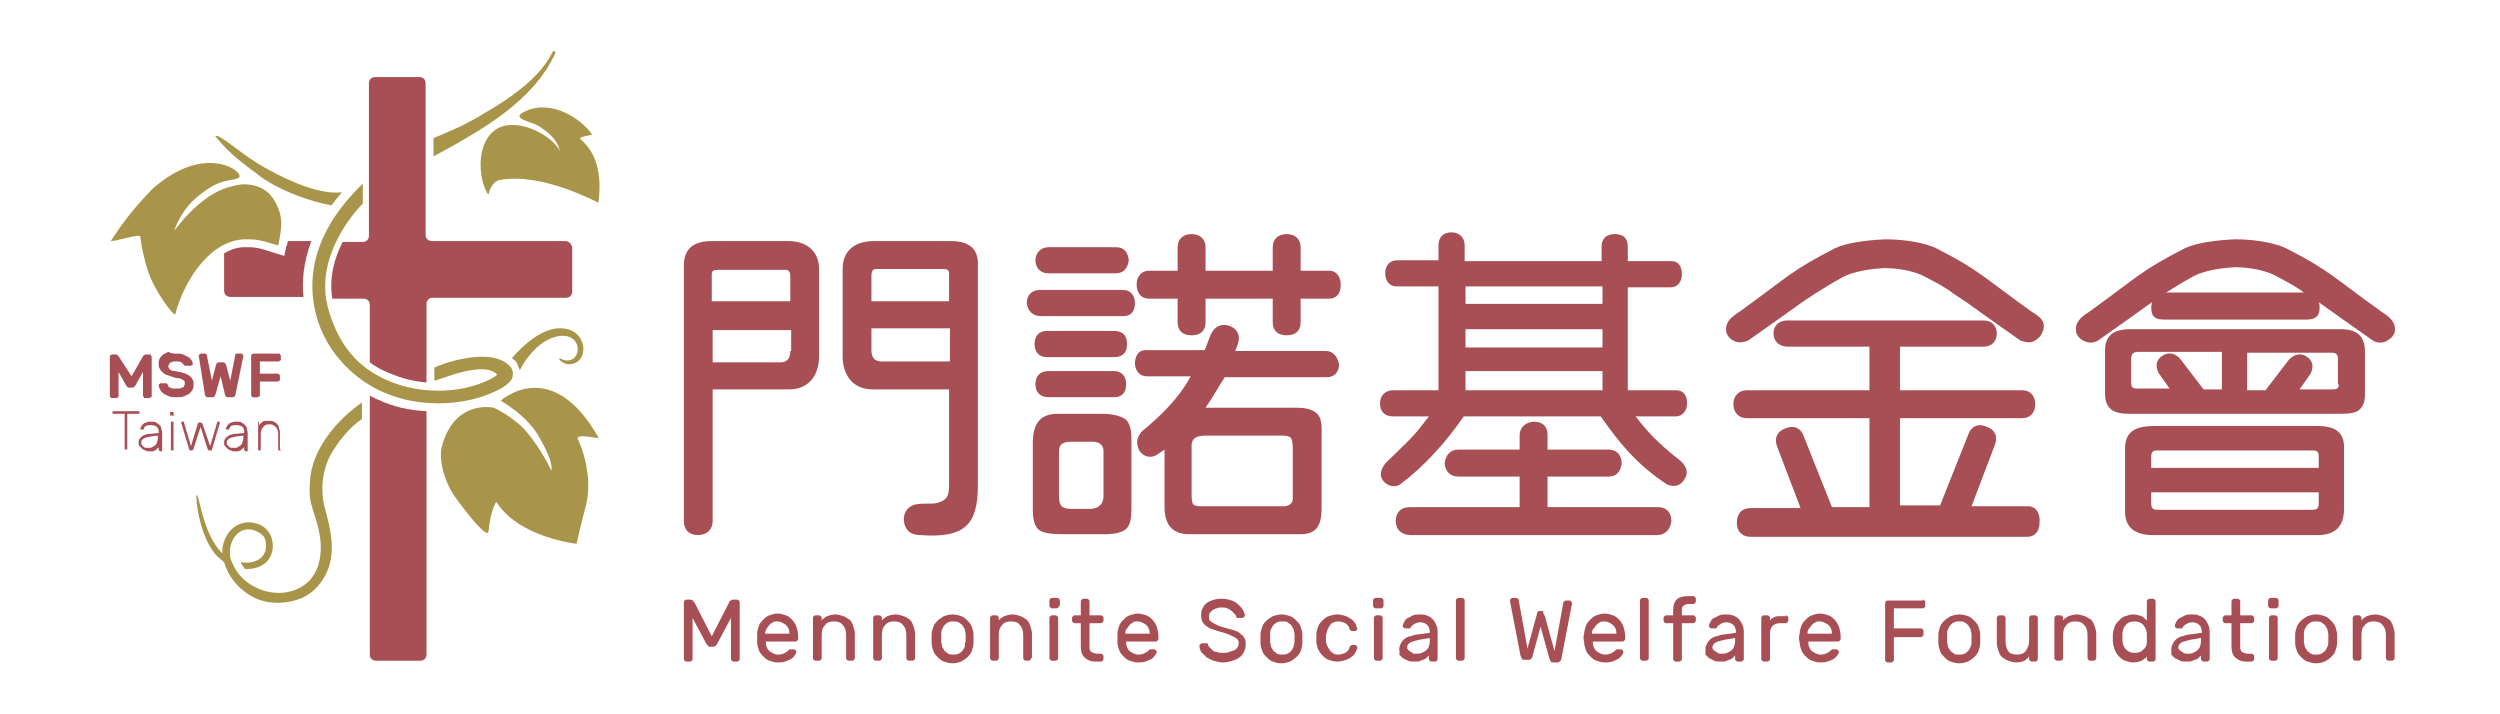 <svg width="238" height="68" viewBox="0 0 238 68" fill="none" xmlns="http://www.w3.org/2000/svg">
<path d="M47.58 17.135C51.65 16.388 56.882 19.295 56.965 19.295C57.629 14.395 55.055 13.315 55.221 13.149C55.387 12.983 56.134 12.9 56.383 12.817C55.221 11.156 52.48 9.578 50.238 10.491C48.244 11.322 50.57 11.488 51.4 12.069C52.812 12.983 53.144 13.73 53.31 14.395C52.563 12.817 48.909 10.906 46.999 12.484C45.255 13.896 45.587 17.302 46.5 18.547C46.5 18.464 46.749 17.302 47.58 17.135Z" fill="#A99549"/>
<path d="M10.539 22.949C11.12 22.949 12.615 22.45 13.113 22.45C13.279 22.45 13.362 22.45 13.362 22.533C13.445 23.447 13.778 24.859 14.027 25.606C14.608 27.599 16.518 30.091 16.684 29.925C17.349 27.267 19.674 22.949 23.246 22.782C24.408 22.782 24.574 22.782 26.485 23.364C26.9 21.454 26.817 20.789 26.568 20.042C26.235 19.128 25.654 17.965 24.076 17.633C23.246 17.467 22.747 17.55 21.834 17.799C19.01 18.547 16.768 21.786 16.602 21.952C16.851 21.038 17.681 19.793 18.262 19.211C21.003 16.637 22.166 17.384 22.747 16.886C23.329 16.387 19.508 13.481 14.442 18.049C12.449 20.125 11.535 21.454 10.539 22.949Z" fill="#A99549"/>
<path d="M47.663 38.148C47.663 38.148 52.48 33.746 56.965 41.636C57.131 41.885 55.138 41.221 54.971 41.719C54.971 41.719 56.549 44.792 55.802 48.031C55.054 50.938 54.888 51.769 54.888 51.769C54.888 51.769 49.407 51.187 47.248 47.782C47.248 47.782 46.749 48.364 46.5 50.606C46.417 51.27 44.756 49.277 43.427 47.45C42.347 46.038 41.683 43.712 42.098 42.384C43.344 37.982 46.998 38.812 46.998 38.812C46.998 38.812 48.992 39.726 50.154 41.138C51.566 42.799 52.48 44.792 52.48 44.792C52.48 44.792 52.812 44.211 51.4 41.719C50.237 39.56 47.663 38.148 47.663 38.148Z" fill="#A99549"/>
<path d="M52.895 5.011C50.736 9.745 45.67 12.486 41.268 14.894C41.268 14.313 41.268 13.15 41.268 13.15C41.268 13.15 43.427 12.236 43.926 11.987C44.673 11.572 45.421 11.24 46.168 10.741C53.144 6.755 52.314 4.18 52.895 5.011Z" fill="#A99549"/>
<path d="M53.144 31.256C51.483 31.339 49.739 32.917 48.742 34.08C48.908 34.246 49.074 34.329 49.24 34.578V34.661C49.324 34.828 49.407 35.077 49.49 35.243C49.905 34.329 51.234 32.502 52.812 32.087C55.22 31.422 55.469 33.831 54.39 34.246C53.974 34.412 53.476 34.246 53.476 34.163C53.393 34.163 53.227 34.08 53.227 34.163C53.227 34.246 53.559 34.578 53.974 34.661C56.217 34.911 56.134 31.09 53.144 31.256Z" fill="#A99549"/>
<path d="M48.659 34.993C46.832 32.751 41.6 34.827 41.351 34.993V36.239C41.766 36.239 46.002 34.246 47.331 35.658C47.248 35.741 47.164 35.824 47.164 35.824C44.424 37.485 40.188 37.651 36.949 36.239C34.873 35.325 32.547 33.748 31.302 29.595C29.641 24.113 34.541 19.379 34.541 19.379V17.469C33.71 18.383 28.395 23.034 30.056 29.844C31.052 33.831 34.125 36.322 36.451 37.319C38.112 38.066 39.939 38.398 41.766 38.398C43.925 38.398 46.085 37.9 47.829 36.904C47.829 36.904 48.41 36.571 48.742 36.073C48.825 35.824 48.908 35.409 48.659 34.993Z" fill="#A99549"/>
<path d="M20.505 12.984C20.754 12.569 23.08 14.811 25.239 15.974C27.897 17.469 30.637 18.548 32.548 18.299C32.133 18.797 31.966 19.047 31.551 19.545C29.558 19.213 26.651 18.133 24.907 16.887C23.163 15.558 22 14.811 20.505 12.984Z" fill="#A99549"/>
<path d="M29.558 45.29C29.475 46.203 29.392 47.117 29.641 48.031C29.89 48.944 30.222 49.775 30.388 50.688C30.72 52.266 30.554 54.176 29.392 55.339C27.481 57.166 24.326 56.585 22.747 54.675C22.249 54.01 22 53.346 21.917 53.097C21.917 53.097 21.917 53.097 21.917 53.014V52.931C21.668 51.519 22.831 49.775 24.492 50.605C25.156 50.938 25.322 51.27 25.322 52.017C25.322 52.682 24.907 53.263 24.242 53.429C23.827 53.595 23.329 53.595 22.914 53.512C22.997 53.761 23.163 53.927 23.329 54.176C23.993 54.176 24.575 54.093 25.156 53.678C26.485 52.682 26.153 50.356 24.492 49.858C22.665 49.276 21.336 50.688 21.169 52.266C21.169 52.432 21.169 52.516 21.169 52.682C20.837 52.349 20.588 52.017 20.339 51.602C19.093 49.526 18.927 46.702 18.678 47.2C18.761 48.861 19.259 51.02 20.256 52.432C20.505 52.848 20.92 53.18 21.336 53.512C21.668 54.758 22.581 55.921 23.661 56.585C24.99 57.499 26.817 57.582 28.312 57.083C29.724 56.668 30.803 55.422 31.302 54.01C31.883 52.183 31.468 50.356 30.97 48.529C30.471 46.868 30.637 44.875 31.468 43.297C32.132 42.134 33.295 40.639 34.458 39.892C34.458 39.393 34.458 38.812 34.458 38.313C32.298 39.808 29.973 42.383 29.558 45.29Z" fill="#A99549"/>
<path d="M12.532 35.823L13.612 33.913L13.695 33.83C13.695 33.83 13.778 33.747 13.861 33.747H14.276C14.359 33.747 14.359 33.747 14.359 33.83C14.359 33.913 14.442 33.913 14.442 33.913V37.733C14.442 37.816 14.442 37.816 14.359 37.816C14.276 37.816 14.276 37.899 14.276 37.899H13.778C13.695 37.899 13.695 37.899 13.695 37.816C13.695 37.733 13.612 37.733 13.612 37.733V35.408L12.864 36.736L12.781 36.819C12.781 36.819 12.698 36.903 12.615 36.903H12.283C12.2 36.903 12.2 36.903 12.117 36.819L12.034 36.736L11.286 35.408V37.733C11.286 37.816 11.286 37.816 11.203 37.816L11.12 37.899H10.622C10.539 37.899 10.539 37.899 10.539 37.816L10.456 37.733V33.913C10.456 33.83 10.456 33.83 10.539 33.83L10.622 33.747H11.037C11.12 33.747 11.203 33.747 11.203 33.83C11.203 33.913 11.286 33.913 11.286 33.913L12.532 35.823Z" fill="#A74F55"/>
<path d="M16.768 33.665C17.017 33.665 17.266 33.665 17.432 33.748C17.598 33.831 17.764 33.914 17.93 33.997C18.096 34.08 18.18 34.246 18.262 34.329C18.346 34.495 18.346 34.578 18.346 34.661C18.346 34.744 18.346 34.744 18.262 34.744L18.18 34.827H17.764C17.681 34.827 17.681 34.827 17.598 34.827L17.515 34.744C17.432 34.661 17.349 34.578 17.266 34.495C17.183 34.412 16.934 34.412 16.768 34.412C16.684 34.412 16.602 34.412 16.518 34.412C16.435 34.412 16.352 34.495 16.269 34.495C16.186 34.495 16.186 34.578 16.103 34.661C16.103 34.744 16.02 34.827 16.02 34.827C16.02 34.91 16.02 34.993 16.103 35.077C16.103 35.16 16.186 35.16 16.269 35.243C16.352 35.243 16.435 35.326 16.602 35.326C16.768 35.326 16.934 35.409 17.1 35.409C17.349 35.492 17.515 35.492 17.681 35.575C17.847 35.658 18.013 35.741 18.096 35.824C18.18 35.907 18.262 35.99 18.346 36.156C18.429 36.239 18.429 36.405 18.429 36.572C18.429 36.738 18.429 36.904 18.346 37.07C18.262 37.236 18.18 37.319 18.013 37.485C17.847 37.568 17.681 37.651 17.515 37.734C17.266 37.817 17.1 37.817 16.768 37.817C16.518 37.817 16.352 37.817 16.103 37.734C15.937 37.651 15.688 37.568 15.605 37.485C15.439 37.402 15.356 37.236 15.273 37.153C15.19 36.987 15.107 36.821 15.107 36.654C15.107 36.572 15.107 36.572 15.19 36.572L15.273 36.488H15.688C15.771 36.488 15.771 36.488 15.854 36.488L15.937 36.572C15.937 36.654 16.02 36.654 16.02 36.738C16.02 36.821 16.103 36.821 16.186 36.904C16.269 36.904 16.352 36.987 16.435 36.987C16.518 36.987 16.684 36.987 16.768 36.987C16.851 36.987 17.017 36.987 17.1 36.987C17.183 36.987 17.266 36.904 17.349 36.904C17.432 36.904 17.515 36.821 17.515 36.738C17.598 36.654 17.598 36.572 17.598 36.488C17.598 36.405 17.598 36.322 17.515 36.239C17.432 36.156 17.349 36.156 17.266 36.073C17.183 36.073 17.017 35.99 16.851 35.99C16.684 35.99 16.518 35.907 16.269 35.824C16.103 35.741 15.937 35.741 15.771 35.658C15.605 35.575 15.522 35.492 15.439 35.409C15.356 35.326 15.273 35.243 15.19 35.077C15.107 34.91 15.107 34.827 15.107 34.661C15.107 34.495 15.107 34.329 15.19 34.163C15.273 33.997 15.356 33.914 15.522 33.748C15.688 33.665 15.854 33.582 16.02 33.498C16.352 33.665 16.518 33.665 16.768 33.665Z" fill="#A74F55"/>
<path d="M21.003 35.823L20.505 37.568C20.505 37.651 20.422 37.651 20.422 37.734C20.422 37.817 20.339 37.817 20.256 37.817H19.758C19.675 37.817 19.675 37.817 19.591 37.734C19.591 37.734 19.509 37.651 19.509 37.568L18.927 33.913C18.927 33.913 18.927 33.913 18.927 33.83C18.927 33.747 18.927 33.747 19.01 33.747L19.093 33.664H19.509H19.591L19.675 33.747L20.173 36.239L20.588 34.661C20.588 34.661 20.588 34.578 20.671 34.578C20.671 34.495 20.754 34.495 20.837 34.495H21.253C21.336 34.495 21.336 34.495 21.419 34.578C21.419 34.661 21.502 34.661 21.502 34.661L21.917 36.239L22.415 33.747C22.415 33.664 22.415 33.664 22.498 33.664H22.581H22.997C23.08 33.664 23.08 33.664 23.08 33.747L23.163 33.83C23.163 33.83 23.163 33.83 23.163 33.913L22.415 37.568C22.415 37.651 22.415 37.651 22.332 37.734C22.332 37.734 22.249 37.817 22.166 37.817H21.668C21.585 37.817 21.585 37.817 21.502 37.734C21.502 37.734 21.419 37.651 21.419 37.568L21.003 35.823Z" fill="#A74F55"/>
<path d="M26.568 33.664C26.651 33.664 26.651 33.664 26.651 33.747L26.734 33.83V34.245C26.734 34.328 26.734 34.328 26.651 34.328L26.568 34.411H24.741V35.574H26.485C26.568 35.574 26.568 35.574 26.568 35.657L26.651 35.74V36.156C26.651 36.239 26.651 36.239 26.568 36.239L26.485 36.322H24.741V37.651C24.741 37.734 24.741 37.734 24.657 37.734L24.574 37.817H24.076C23.993 37.817 23.993 37.817 23.993 37.734L23.91 37.651V33.83C23.91 33.747 23.91 33.747 23.993 33.747L24.076 33.664H26.568Z" fill="#A74F55"/>
<path d="M13.197 39.144C13.28 39.144 13.28 39.144 13.28 39.227V39.31C13.28 39.393 13.28 39.393 13.197 39.393H12.117V42.715C12.117 42.798 12.117 42.798 12.034 42.798H11.951C11.868 42.798 11.868 42.798 11.868 42.715V39.393H10.788C10.705 39.393 10.705 39.393 10.705 39.31V39.227C10.705 39.144 10.705 39.144 10.788 39.144H13.197Z" fill="#A74F55"/>
<path d="M15.19 42.882C15.107 42.882 15.107 42.882 15.107 42.799V42.55C15.107 42.633 15.024 42.633 14.941 42.716C14.858 42.799 14.858 42.799 14.775 42.882C14.692 42.882 14.609 42.965 14.526 42.965C14.443 42.965 14.276 42.965 14.193 42.965C14.027 42.965 13.944 42.965 13.861 42.882C13.778 42.882 13.612 42.799 13.529 42.716C13.446 42.633 13.363 42.55 13.28 42.467C13.197 42.383 13.197 42.3 13.197 42.134C13.197 42.051 13.197 41.885 13.28 41.802C13.363 41.719 13.363 41.636 13.529 41.553C13.612 41.47 13.695 41.387 13.861 41.387C14.027 41.304 14.11 41.304 14.276 41.304L15.107 41.221V41.055C15.107 40.889 15.024 40.722 14.941 40.639C14.858 40.556 14.609 40.473 14.36 40.473C14.193 40.473 14.027 40.473 13.861 40.556C13.778 40.639 13.695 40.722 13.695 40.806C13.695 40.889 13.695 40.889 13.612 40.889H13.529H13.446H13.363V40.806C13.363 40.722 13.363 40.722 13.446 40.639C13.446 40.556 13.529 40.473 13.612 40.39C13.695 40.307 13.778 40.224 13.944 40.224C14.027 40.141 14.193 40.141 14.36 40.141C14.609 40.141 14.775 40.141 14.858 40.224C15.024 40.307 15.107 40.39 15.19 40.473C15.273 40.556 15.356 40.639 15.356 40.806C15.356 40.889 15.439 41.055 15.439 41.138V42.882C15.439 42.965 15.439 42.965 15.356 42.965H15.19V42.882ZM14.193 42.633C14.276 42.633 14.443 42.633 14.526 42.55C14.609 42.467 14.692 42.467 14.775 42.383C14.858 42.3 14.941 42.217 14.941 42.051C15.024 41.968 15.024 41.802 15.024 41.636V41.47L14.36 41.553C13.778 41.636 13.446 41.802 13.446 42.134C13.446 42.217 13.446 42.3 13.529 42.383C13.612 42.467 13.612 42.467 13.695 42.55C13.778 42.633 13.861 42.633 13.944 42.633C14.027 42.633 14.11 42.633 14.193 42.633Z" fill="#A74F55"/>
<path d="M16.602 39.476V39.559H16.519H16.27C16.186 39.559 16.186 39.559 16.186 39.476V39.31V39.227H16.27H16.436H16.519V39.31V39.476H16.602ZM16.519 42.798C16.519 42.881 16.519 42.881 16.436 42.881H16.352C16.27 42.881 16.27 42.881 16.27 42.798V40.224C16.27 40.141 16.27 40.141 16.352 40.141H16.436C16.519 40.141 16.519 40.141 16.519 40.224V42.798Z" fill="#A74F55"/>
<path d="M20.007 42.467L20.671 40.224C20.671 40.224 20.671 40.224 20.671 40.141H20.754H20.837H20.92V40.224C20.92 40.224 20.92 40.224 20.92 40.307L20.173 42.799C20.173 42.882 20.173 42.882 20.09 42.882H20.007H19.924C19.841 42.882 19.758 42.799 19.758 42.716L19.093 40.639L18.429 42.716C18.429 42.799 18.346 42.882 18.263 42.882H18.18C18.097 42.882 18.097 42.882 18.097 42.882L18.014 42.799L17.266 40.307V40.224V40.141H17.349H17.432H17.515C17.515 40.141 17.515 40.141 17.515 40.224L18.18 42.467L18.844 40.307C18.844 40.307 18.844 40.224 18.927 40.224H19.01H19.093C19.176 40.224 19.176 40.224 19.176 40.224C19.176 40.224 19.176 40.307 19.259 40.307L20.007 42.467Z" fill="#A74F55"/>
<path d="M23.329 42.882C23.246 42.882 23.246 42.882 23.246 42.799V42.55C23.246 42.633 23.163 42.633 23.079 42.716C22.997 42.799 22.997 42.799 22.913 42.882C22.83 42.882 22.747 42.965 22.664 42.965C22.581 42.965 22.415 42.965 22.332 42.965C22.166 42.965 22.083 42.965 22 42.882C21.917 42.882 21.751 42.799 21.668 42.716C21.585 42.633 21.502 42.55 21.419 42.467C21.335 42.383 21.335 42.3 21.335 42.134C21.335 42.051 21.335 41.885 21.419 41.802C21.502 41.719 21.502 41.636 21.668 41.553C21.751 41.47 21.834 41.387 22 41.387C22.166 41.304 22.249 41.304 22.415 41.304L23.246 41.221V41.055C23.246 40.889 23.163 40.722 23.079 40.639C22.997 40.556 22.747 40.473 22.498 40.473C22.332 40.473 22.166 40.473 22 40.556C21.917 40.639 21.834 40.722 21.834 40.806C21.834 40.889 21.834 40.889 21.751 40.889H21.668H21.585H21.502V40.806C21.502 40.722 21.502 40.722 21.585 40.639C21.585 40.556 21.668 40.473 21.751 40.39C21.834 40.307 21.917 40.224 22.083 40.224C22.166 40.141 22.332 40.141 22.498 40.141C22.747 40.141 22.913 40.141 22.997 40.224C23.163 40.307 23.246 40.39 23.329 40.473C23.412 40.556 23.495 40.639 23.495 40.806C23.495 40.889 23.578 41.055 23.578 41.138V42.882C23.578 42.965 23.578 42.965 23.495 42.965H23.329V42.882ZM22.332 42.633C22.415 42.633 22.581 42.633 22.664 42.55C22.747 42.467 22.83 42.467 22.913 42.383C22.997 42.3 23.079 42.217 23.079 42.051C23.163 41.968 23.163 41.802 23.163 41.636V41.47L22.498 41.553C21.917 41.636 21.585 41.802 21.585 42.134C21.585 42.217 21.585 42.3 21.668 42.383C21.751 42.467 21.751 42.467 21.834 42.55C21.917 42.633 22 42.633 22.083 42.633C22.166 42.633 22.249 42.633 22.332 42.633Z" fill="#A74F55"/>
<path d="M26.734 42.799C26.734 42.882 26.734 42.882 26.651 42.882H26.568C26.485 42.882 26.485 42.882 26.485 42.799V41.304C26.485 41.055 26.402 40.806 26.235 40.639C26.069 40.473 25.903 40.39 25.654 40.39C25.405 40.39 25.156 40.473 25.073 40.639C24.907 40.806 24.824 41.055 24.824 41.304V42.799C24.824 42.882 24.824 42.882 24.741 42.882H24.657C24.575 42.882 24.575 42.882 24.575 42.799V40.224C24.575 40.141 24.575 40.141 24.657 40.141H24.575C24.657 40.141 24.657 40.141 24.657 40.224V40.473C24.741 40.39 24.907 40.224 24.99 40.141C25.156 40.058 25.322 40.058 25.571 40.058C25.737 40.058 25.903 40.058 26.069 40.141C26.235 40.224 26.319 40.307 26.402 40.39C26.485 40.473 26.568 40.639 26.568 40.806C26.651 40.972 26.651 41.138 26.651 41.304V42.799H26.734Z" fill="#A74F55"/>
<path d="M53.809 22.95H41.102C40.769 22.95 40.52 22.701 40.52 22.369V7.918C40.52 7.586 40.271 7.336 39.939 7.336H35.703C35.371 7.336 35.122 7.586 35.122 7.918V22.452C35.122 22.784 34.873 23.033 34.541 23.033H32.63C31.883 24.445 31.302 26.355 31.634 28.432H34.624C34.956 28.432 35.205 28.681 35.205 29.013V34.495C35.869 34.993 36.534 35.325 37.198 35.574C38.195 35.989 39.358 36.322 40.603 36.405V28.93C40.603 28.598 40.852 28.349 41.185 28.349H53.892C54.224 28.349 54.473 28.1 54.473 27.767V23.532C54.39 23.2 54.141 22.95 53.809 22.95Z" fill="#A74F55"/>
<path d="M36.036 38.066C35.786 37.983 35.454 37.817 35.205 37.651V62.318C35.205 62.65 35.454 62.899 35.786 62.899H40.022C40.354 62.899 40.603 62.65 40.603 62.318V39.146C38.942 39.063 37.447 38.731 36.036 38.066Z" fill="#A74F55"/>
<path d="M29.641 22.949H27.398C27.398 23.115 27.315 23.364 27.232 23.531L27.066 24.361L26.235 24.112C24.491 23.531 24.242 23.531 23.412 23.531H23.246C22.581 23.531 21.917 23.78 21.335 24.112V27.683C21.335 28.015 21.585 28.265 21.917 28.265H28.893C28.727 26.77 28.893 24.942 29.641 22.949Z" fill="#A74F55"/>
<path d="M67.761 60.573L69.422 57.334C69.422 57.251 69.505 57.168 69.588 57.168C69.671 57.085 69.754 57.085 69.838 57.085H70.17C70.253 57.085 70.253 57.085 70.336 57.168C70.419 57.251 70.419 57.251 70.419 57.334V62.733C70.419 62.816 70.419 62.816 70.336 62.899C70.253 62.982 70.253 62.982 70.17 62.982H69.838C69.754 62.982 69.754 62.982 69.671 62.899C69.588 62.816 69.588 62.816 69.588 62.733V58.829L68.26 61.321C68.177 61.404 68.177 61.487 68.094 61.487C68.01 61.57 68.01 61.57 67.927 61.57H67.595C67.512 61.57 67.429 61.57 67.429 61.487C67.346 61.404 67.346 61.404 67.263 61.321L65.934 58.829V62.733C65.934 62.816 65.934 62.816 65.851 62.899C65.768 62.982 65.768 62.982 65.685 62.982H65.353C65.27 62.982 65.27 62.982 65.187 62.899C65.104 62.816 65.104 62.816 65.104 62.733V57.334C65.104 57.251 65.104 57.251 65.187 57.168C65.27 57.085 65.27 57.085 65.353 57.085H65.685C65.768 57.085 65.851 57.085 65.934 57.168C66.017 57.251 66.017 57.251 66.1 57.334L67.761 60.573Z" fill="#A74F55"/>
<path d="M72.08 60.323C72.08 60.074 72.163 59.825 72.246 59.576C72.329 59.327 72.495 59.161 72.661 58.995C72.828 58.828 72.994 58.662 73.243 58.579C73.492 58.496 73.741 58.413 73.99 58.413C74.323 58.413 74.572 58.496 74.821 58.579C75.07 58.662 75.236 58.828 75.402 58.995C75.568 59.161 75.734 59.41 75.817 59.659C75.9 59.908 75.984 60.24 75.984 60.572V60.822C75.984 60.905 75.984 60.905 75.9 60.988C75.817 61.071 75.817 61.071 75.734 61.071H72.911V61.154C72.911 61.569 73.077 61.818 73.243 61.984C73.492 62.151 73.741 62.317 74.073 62.317C74.406 62.317 74.572 62.233 74.738 62.15C74.904 62.067 74.987 61.984 75.07 61.901C75.153 61.818 75.153 61.818 75.153 61.818C75.153 61.818 75.236 61.818 75.319 61.818H75.568C75.651 61.818 75.651 61.818 75.734 61.901C75.817 61.984 75.817 61.984 75.817 62.067C75.817 62.15 75.734 62.317 75.651 62.4C75.568 62.483 75.485 62.649 75.319 62.732C75.153 62.815 74.987 62.898 74.738 62.981C74.489 63.064 74.239 63.064 73.99 63.064C73.741 63.064 73.492 62.981 73.243 62.898C72.994 62.815 72.828 62.649 72.661 62.483C72.495 62.317 72.329 62.15 72.246 61.901C72.163 61.652 72.08 61.403 72.08 61.154C72.08 60.822 72.08 60.572 72.08 60.323ZM72.828 60.323H75.153C75.153 59.991 75.07 59.742 74.821 59.493C74.572 59.327 74.323 59.161 73.99 59.161C73.824 59.161 73.658 59.161 73.575 59.244C73.409 59.327 73.326 59.41 73.243 59.493C73.16 59.576 73.077 59.742 72.994 59.825C72.911 59.991 72.828 60.157 72.828 60.323Z" fill="#A74F55"/>
<path d="M81.382 62.648C81.382 62.731 81.382 62.731 81.299 62.814C81.216 62.897 81.216 62.897 81.133 62.897H80.801C80.718 62.897 80.718 62.897 80.635 62.814C80.552 62.731 80.552 62.731 80.552 62.648V60.489C80.552 60.074 80.468 59.741 80.219 59.492C80.053 59.243 79.721 59.16 79.389 59.16C79.056 59.16 78.724 59.243 78.558 59.492C78.309 59.741 78.226 59.991 78.226 60.489V62.648C78.226 62.731 78.226 62.731 78.143 62.814C78.06 62.897 78.06 62.897 77.977 62.897H77.645C77.562 62.897 77.562 62.897 77.479 62.814C77.395 62.731 77.395 62.731 77.395 62.648V58.828C77.395 58.745 77.395 58.745 77.479 58.662C77.562 58.579 77.562 58.579 77.645 58.579H77.977C78.06 58.579 78.06 58.579 78.143 58.662C78.226 58.745 78.226 58.745 78.226 58.828V59.077C78.309 58.911 78.475 58.828 78.724 58.662C78.974 58.579 79.223 58.496 79.555 58.496C79.804 58.496 80.053 58.579 80.302 58.662C80.552 58.745 80.718 58.911 80.884 58.994C81.05 59.16 81.133 59.326 81.216 59.575C81.299 59.824 81.382 60.074 81.382 60.323V62.648Z" fill="#A74F55"/>
<path d="M87.112 62.648C87.112 62.731 87.112 62.731 87.029 62.814C86.946 62.897 86.946 62.897 86.863 62.897H86.531C86.448 62.897 86.448 62.897 86.365 62.814C86.282 62.731 86.282 62.731 86.282 62.648V60.489C86.282 60.074 86.199 59.741 85.95 59.492C85.784 59.243 85.451 59.16 85.119 59.16C84.787 59.16 84.455 59.243 84.289 59.492C84.039 59.741 83.956 59.991 83.956 60.489V62.648C83.956 62.731 83.956 62.731 83.873 62.814C83.79 62.897 83.79 62.897 83.707 62.897H83.375C83.292 62.897 83.292 62.897 83.209 62.814C83.126 62.731 83.126 62.731 83.126 62.648V58.828C83.126 58.745 83.126 58.745 83.209 58.662C83.292 58.579 83.292 58.579 83.375 58.579H83.707C83.79 58.579 83.79 58.579 83.873 58.662C83.956 58.745 83.956 58.745 83.956 58.828V59.077C84.039 58.911 84.206 58.828 84.455 58.662C84.704 58.579 84.953 58.496 85.285 58.496C85.534 58.496 85.784 58.579 86.033 58.662C86.282 58.745 86.448 58.911 86.614 58.994C86.78 59.16 86.863 59.326 86.946 59.575C87.029 59.824 87.112 60.074 87.112 60.323V62.648Z" fill="#A74F55"/>
<path d="M90.684 58.496C91.016 58.496 91.265 58.579 91.514 58.662C91.763 58.745 91.93 58.911 92.096 59.077C92.262 59.243 92.428 59.409 92.511 59.658C92.594 59.907 92.677 60.157 92.677 60.406C92.677 60.489 92.677 60.489 92.677 60.572C92.677 60.655 92.677 60.738 92.677 60.821C92.677 60.904 92.677 60.987 92.677 61.07C92.677 61.153 92.677 61.236 92.677 61.236C92.677 61.486 92.594 61.735 92.511 61.984C92.428 62.233 92.262 62.399 92.096 62.565C91.93 62.731 91.763 62.814 91.514 62.98C91.265 63.063 91.016 63.147 90.684 63.147C90.352 63.147 90.102 63.063 89.853 62.98C89.604 62.897 89.438 62.731 89.272 62.565C89.106 62.399 88.94 62.233 88.857 61.984C88.774 61.735 88.691 61.486 88.691 61.236C88.691 61.153 88.691 61.153 88.691 61.07C88.691 60.987 88.691 60.904 88.691 60.821C88.691 60.738 88.691 60.655 88.691 60.572C88.691 60.489 88.691 60.406 88.691 60.406C88.691 60.157 88.774 59.907 88.857 59.658C88.94 59.409 89.106 59.243 89.272 59.077C89.438 58.911 89.604 58.828 89.853 58.662C90.102 58.579 90.352 58.496 90.684 58.496ZM91.93 61.07C91.93 60.987 91.93 60.821 91.93 60.738C91.93 60.572 91.93 60.489 91.93 60.406C91.93 60.24 91.847 60.074 91.847 59.907C91.763 59.741 91.68 59.658 91.597 59.492C91.514 59.409 91.348 59.326 91.265 59.243C91.099 59.16 90.933 59.16 90.767 59.16C90.601 59.16 90.435 59.16 90.269 59.243C90.102 59.326 90.019 59.409 89.936 59.492C89.853 59.575 89.77 59.741 89.687 59.907C89.604 60.074 89.604 60.24 89.604 60.406C89.604 60.489 89.604 60.655 89.604 60.738C89.604 60.904 89.604 60.987 89.604 61.07C89.604 61.236 89.687 61.402 89.687 61.569C89.77 61.735 89.853 61.818 89.936 61.984C90.019 62.067 90.186 62.15 90.269 62.233C90.435 62.316 90.601 62.316 90.767 62.316C90.933 62.316 91.099 62.316 91.265 62.233C91.431 62.15 91.514 62.067 91.597 61.984C91.68 61.901 91.763 61.735 91.847 61.569C91.847 61.402 91.847 61.236 91.93 61.07Z" fill="#A74F55"/>
<path d="M98.159 62.648C98.159 62.731 98.159 62.731 98.076 62.814C97.993 62.897 97.993 62.897 97.909 62.897H97.66C97.577 62.897 97.577 62.897 97.494 62.814C97.411 62.731 97.411 62.731 97.411 62.648V60.489C97.411 60.074 97.328 59.741 97.079 59.492C96.913 59.243 96.581 59.16 96.248 59.16C95.916 59.16 95.584 59.243 95.418 59.492C95.169 59.741 95.086 59.991 95.086 60.489V62.648C95.086 62.731 95.086 62.731 95.003 62.814C94.919 62.897 94.919 62.897 94.837 62.897H94.504C94.421 62.897 94.421 62.897 94.338 62.814C94.255 62.731 94.255 62.731 94.255 62.648V58.828C94.255 58.745 94.255 58.745 94.338 58.662C94.421 58.579 94.421 58.579 94.504 58.579H94.837C94.919 58.579 94.919 58.579 95.003 58.662C95.086 58.745 95.086 58.745 95.086 58.828V59.077C95.169 58.911 95.335 58.828 95.584 58.662C95.833 58.579 96.082 58.496 96.415 58.496C96.664 58.496 96.913 58.579 97.162 58.662C97.411 58.745 97.577 58.911 97.743 58.994C97.909 59.16 97.993 59.326 98.076 59.575C98.159 59.824 98.242 60.074 98.242 60.323V62.648H98.159Z" fill="#A74F55"/>
<path d="M100.816 57.667C100.816 57.75 100.816 57.75 100.733 57.833C100.65 57.916 100.65 57.916 100.567 57.916H100.152C100.069 57.916 100.069 57.916 99.986 57.833C99.903 57.75 99.903 57.75 99.903 57.667V57.169C99.903 57.086 99.903 57.086 99.986 57.002C100.069 56.919 100.069 56.919 100.152 56.919H100.65C100.733 56.919 100.733 56.919 100.816 57.002C100.899 57.086 100.899 57.086 100.899 57.169V57.667H100.816ZM100.733 62.65C100.733 62.733 100.733 62.733 100.65 62.816C100.567 62.899 100.567 62.899 100.484 62.899H100.152C100.069 62.899 100.069 62.899 99.986 62.816C99.903 62.733 99.903 62.733 99.903 62.65V58.83C99.903 58.747 99.903 58.747 99.986 58.663C100.069 58.581 100.069 58.581 100.152 58.581H100.484C100.567 58.581 100.567 58.581 100.65 58.663C100.733 58.747 100.733 58.747 100.733 58.83V62.65Z" fill="#A74F55"/>
<path d="M103.722 61.404C103.722 61.487 103.722 61.57 103.722 61.736C103.722 61.819 103.805 61.902 103.805 61.985C103.889 62.068 103.889 62.068 104.055 62.151C104.138 62.151 104.304 62.234 104.387 62.234H104.802C104.885 62.234 104.885 62.234 104.968 62.317C105.051 62.4 105.051 62.4 105.051 62.483V62.733C105.051 62.816 105.051 62.816 104.968 62.899C104.885 62.982 104.885 62.982 104.802 62.982H104.304C103.805 62.982 103.473 62.816 103.224 62.566C102.975 62.317 102.892 61.985 102.892 61.487V59.327H102.311C102.228 59.327 102.227 59.327 102.144 59.244C102.061 59.161 102.061 59.161 102.061 59.078V58.829C102.061 58.746 102.061 58.746 102.144 58.663C102.227 58.58 102.228 58.58 102.311 58.58H102.892V57.251C102.892 57.168 102.892 57.168 102.975 57.085C103.058 57.002 103.058 57.002 103.141 57.002H103.473C103.556 57.002 103.556 57.002 103.639 57.085C103.722 57.168 103.722 57.168 103.722 57.251V58.58H104.802C104.885 58.58 104.885 58.58 104.968 58.663C105.051 58.746 105.051 58.746 105.051 58.829V59.078C105.051 59.161 105.051 59.161 104.968 59.244C104.885 59.327 104.885 59.327 104.802 59.327H103.722V61.404Z" fill="#A74F55"/>
<path d="M106.381 60.323C106.381 60.074 106.464 59.825 106.547 59.576C106.63 59.327 106.796 59.161 106.962 58.995C107.128 58.828 107.294 58.662 107.543 58.579C107.793 58.496 108.042 58.413 108.291 58.413C108.623 58.413 108.872 58.496 109.121 58.579C109.371 58.662 109.537 58.828 109.703 58.995C109.869 59.161 110.035 59.41 110.118 59.659C110.201 59.908 110.284 60.24 110.284 60.572V60.822C110.284 60.905 110.284 60.905 110.201 60.988C110.118 61.071 110.118 61.071 110.035 61.071H107.211V61.154C107.211 61.569 107.377 61.818 107.543 61.984C107.793 62.151 108.042 62.317 108.374 62.317C108.706 62.317 108.872 62.233 109.038 62.15C109.204 62.067 109.288 61.984 109.371 61.901C109.454 61.818 109.454 61.818 109.454 61.818C109.454 61.818 109.537 61.818 109.62 61.818H109.869C109.952 61.818 109.952 61.818 110.035 61.901C110.118 61.984 110.118 61.984 110.118 62.067C110.118 62.15 110.035 62.317 109.952 62.4C109.869 62.483 109.786 62.649 109.62 62.732C109.454 62.815 109.288 62.898 109.038 62.981C108.789 63.064 108.54 63.064 108.291 63.064C108.042 63.064 107.793 62.981 107.543 62.898C107.294 62.815 107.128 62.649 106.962 62.483C106.796 62.317 106.63 62.15 106.547 61.901C106.464 61.652 106.381 61.403 106.381 61.154C106.381 60.822 106.381 60.572 106.381 60.323ZM107.128 60.323H109.454C109.454 59.991 109.371 59.742 109.121 59.493C108.872 59.327 108.623 59.161 108.291 59.161C108.125 59.161 107.959 59.161 107.876 59.244C107.71 59.327 107.627 59.41 107.543 59.493C107.46 59.576 107.377 59.742 107.294 59.825C107.128 59.991 107.128 60.157 107.128 60.323Z" fill="#A74F55"/>
<path d="M116.347 57.002C116.679 57.002 117.011 57.085 117.26 57.168C117.509 57.251 117.758 57.417 117.925 57.583C118.091 57.749 118.257 57.916 118.34 58.082C118.423 58.248 118.506 58.414 118.506 58.58C118.506 58.663 118.506 58.663 118.423 58.746C118.423 58.746 118.34 58.829 118.257 58.829H117.925C117.842 58.829 117.842 58.829 117.758 58.829C117.758 58.829 117.675 58.746 117.675 58.663C117.675 58.58 117.592 58.497 117.509 58.414C117.426 58.331 117.343 58.248 117.26 58.165C117.177 58.082 117.011 57.999 116.845 57.916C116.679 57.833 116.513 57.833 116.264 57.833C116.097 57.833 115.931 57.833 115.848 57.916C115.682 57.916 115.599 57.999 115.433 58.082C115.35 58.165 115.267 58.248 115.184 58.331C115.101 58.414 115.101 58.58 115.101 58.746C115.101 58.912 115.101 58.995 115.184 59.078C115.267 59.161 115.35 59.244 115.516 59.327C115.682 59.41 115.848 59.493 116.014 59.577C116.264 59.66 116.513 59.743 116.845 59.826C117.177 59.909 117.426 59.992 117.675 60.075C117.925 60.158 118.091 60.324 118.174 60.407C118.34 60.49 118.423 60.656 118.506 60.822C118.589 60.989 118.589 61.155 118.589 61.404C118.589 61.653 118.506 61.902 118.423 62.068C118.34 62.234 118.174 62.483 118.008 62.566C117.842 62.733 117.592 62.816 117.343 62.899C117.094 62.982 116.762 63.065 116.43 63.065C116.097 63.065 115.848 62.982 115.516 62.899C115.267 62.816 115.018 62.65 114.852 62.566C114.686 62.4 114.519 62.234 114.353 62.068C114.27 61.902 114.187 61.736 114.187 61.487C114.187 61.404 114.187 61.404 114.27 61.321C114.27 61.321 114.353 61.238 114.436 61.238H114.769C114.852 61.238 114.852 61.238 114.935 61.238C114.935 61.238 115.018 61.321 115.018 61.404C115.018 61.487 115.101 61.57 115.184 61.653C115.267 61.736 115.35 61.819 115.433 61.902C115.516 61.985 115.682 62.068 115.848 62.068C116.014 62.151 116.181 62.151 116.43 62.151C116.596 62.151 116.845 62.151 117.011 62.068C117.177 61.985 117.343 61.985 117.509 61.902C117.675 61.819 117.758 61.736 117.842 61.57C117.925 61.404 117.925 61.321 117.925 61.155C117.925 60.989 117.842 60.905 117.758 60.822C117.675 60.739 117.509 60.656 117.343 60.573C117.177 60.49 117.011 60.407 116.762 60.324C116.513 60.241 116.264 60.158 115.931 60.075C115.682 59.992 115.433 59.909 115.184 59.826C115.018 59.743 114.852 59.577 114.686 59.493C114.603 59.327 114.436 59.244 114.436 59.078C114.353 58.912 114.353 58.746 114.353 58.58C114.353 58.414 114.353 58.165 114.436 57.999C114.519 57.833 114.603 57.666 114.769 57.5C114.935 57.334 115.101 57.251 115.35 57.168C115.765 57.002 116.014 57.002 116.347 57.002Z" fill="#A74F55"/>
<path d="M121.994 58.496C122.326 58.496 122.575 58.579 122.824 58.662C123.074 58.745 123.24 58.911 123.406 59.077C123.572 59.243 123.738 59.409 123.821 59.658C123.904 59.907 123.987 60.157 123.987 60.406C123.987 60.489 123.987 60.489 123.987 60.572C123.987 60.655 123.987 60.738 123.987 60.821C123.987 60.904 123.987 60.987 123.987 61.07C123.987 61.153 123.987 61.236 123.987 61.236C123.987 61.486 123.904 61.735 123.821 61.984C123.738 62.233 123.572 62.399 123.406 62.565C123.24 62.731 123.074 62.814 122.824 62.98C122.575 63.063 122.326 63.147 121.994 63.147C121.662 63.147 121.413 63.063 121.163 62.98C120.914 62.897 120.748 62.731 120.582 62.565C120.416 62.399 120.25 62.233 120.167 61.984C120.084 61.735 120.001 61.486 120.001 61.236C120.001 61.153 120.001 61.153 120.001 61.07C120.001 60.987 120.001 60.904 120.001 60.821C120.001 60.738 120.001 60.655 120.001 60.572C120.001 60.489 120.001 60.406 120.001 60.406C120.001 60.157 120.084 59.907 120.167 59.658C120.25 59.409 120.416 59.243 120.582 59.077C120.748 58.911 120.914 58.828 121.163 58.662C121.413 58.579 121.745 58.496 121.994 58.496ZM123.24 61.07C123.24 60.987 123.24 60.821 123.24 60.738C123.24 60.572 123.24 60.489 123.24 60.406C123.24 60.24 123.157 60.074 123.157 59.907C123.074 59.741 122.991 59.658 122.908 59.492C122.824 59.409 122.658 59.326 122.575 59.243C122.492 59.16 122.243 59.16 122.077 59.16C121.911 59.16 121.745 59.16 121.579 59.243C121.413 59.326 121.33 59.409 121.247 59.492C121.163 59.575 121.08 59.741 120.997 59.907C120.914 60.074 120.914 60.24 120.914 60.406C120.914 60.489 120.914 60.655 120.914 60.738C120.914 60.904 120.914 60.987 120.914 61.07C120.914 61.236 120.997 61.402 120.997 61.569C121.08 61.735 121.163 61.818 121.247 61.984C121.33 62.067 121.496 62.15 121.579 62.233C121.745 62.316 121.911 62.316 122.077 62.316C122.243 62.316 122.409 62.316 122.575 62.233C122.741 62.15 122.824 62.067 122.908 61.984C122.991 61.901 123.074 61.735 123.157 61.569C123.157 61.402 123.24 61.236 123.24 61.07Z" fill="#A74F55"/>
<path d="M126.23 60.987C126.23 61.236 126.313 61.402 126.396 61.569C126.479 61.735 126.562 61.818 126.645 61.984C126.728 62.067 126.894 62.15 126.977 62.233C127.143 62.316 127.226 62.316 127.392 62.316C127.641 62.316 127.891 62.233 128.057 62.15C128.223 62.067 128.389 61.901 128.472 61.652C128.472 61.569 128.555 61.486 128.555 61.486C128.638 61.486 128.638 61.402 128.721 61.402H128.97C129.053 61.402 129.053 61.402 129.136 61.486C129.219 61.569 129.219 61.569 129.219 61.652C129.219 61.818 129.136 61.901 129.053 62.067C128.97 62.233 128.887 62.399 128.721 62.482C128.555 62.648 128.389 62.731 128.14 62.814C127.891 62.897 127.641 62.98 127.309 62.98C126.977 62.98 126.728 62.897 126.479 62.814C126.23 62.731 126.064 62.565 125.897 62.399C125.731 62.233 125.565 61.984 125.482 61.818C125.399 61.569 125.316 61.319 125.316 61.07C125.316 60.987 125.316 60.904 125.316 60.738C125.316 60.572 125.316 60.489 125.316 60.406C125.316 60.157 125.399 59.907 125.482 59.658C125.565 59.409 125.731 59.243 125.897 59.077C126.064 58.911 126.23 58.745 126.479 58.662C126.728 58.579 126.977 58.496 127.309 58.496C127.641 58.496 127.891 58.579 128.14 58.662C128.389 58.745 128.555 58.911 128.721 58.994C128.887 59.16 128.97 59.243 129.053 59.409C129.136 59.575 129.136 59.741 129.219 59.824C129.219 59.907 129.219 59.907 129.136 59.991C129.053 60.074 129.053 60.074 128.97 60.074H128.721C128.638 60.074 128.638 60.074 128.555 59.991C128.472 59.991 128.472 59.907 128.472 59.824C128.389 59.575 128.223 59.409 128.057 59.326C127.891 59.243 127.641 59.16 127.392 59.16C127.226 59.16 127.143 59.16 126.977 59.243C126.811 59.326 126.728 59.326 126.645 59.492C126.562 59.575 126.479 59.741 126.396 59.907C126.313 60.074 126.313 60.24 126.23 60.489C126.23 60.655 126.23 60.821 126.23 60.987Z" fill="#A74F55"/>
<path d="M131.711 57.667C131.711 57.75 131.711 57.75 131.628 57.833C131.545 57.916 131.545 57.916 131.462 57.916H130.964C130.881 57.916 130.881 57.916 130.798 57.833C130.715 57.75 130.715 57.75 130.715 57.667V57.169C130.715 57.086 130.715 57.086 130.798 57.002C130.881 56.919 130.881 56.919 130.964 56.919H131.462C131.545 56.919 131.545 56.919 131.628 57.002C131.711 57.086 131.711 57.086 131.711 57.169V57.667ZM131.628 62.65C131.628 62.733 131.628 62.733 131.545 62.816C131.462 62.899 131.462 62.899 131.379 62.899H131.047C130.964 62.899 130.964 62.899 130.881 62.816C130.798 62.733 130.798 62.733 130.798 62.65V58.83C130.798 58.747 130.798 58.747 130.881 58.663C130.964 58.581 130.964 58.581 131.047 58.581H131.379C131.462 58.581 131.462 58.581 131.545 58.663C131.628 58.747 131.628 58.747 131.628 58.83V62.65Z" fill="#A74F55"/>
<path d="M133.206 61.818C133.206 61.569 133.289 61.402 133.372 61.236C133.455 61.07 133.622 60.904 133.705 60.821C133.871 60.738 134.037 60.572 134.286 60.572C134.535 60.489 134.701 60.406 134.95 60.406L136.113 60.24V60.157C136.113 59.907 136.03 59.658 135.864 59.492C135.698 59.326 135.449 59.243 135.2 59.243C134.95 59.243 134.784 59.326 134.618 59.409C134.535 59.492 134.369 59.575 134.286 59.741C134.286 59.824 134.203 59.824 134.203 59.824C134.203 59.824 134.12 59.824 134.037 59.824H133.788C133.705 59.824 133.705 59.824 133.622 59.741C133.539 59.658 133.538 59.658 133.538 59.575C133.538 59.492 133.622 59.326 133.705 59.16C133.788 58.994 133.871 58.911 134.037 58.828C134.203 58.745 134.369 58.662 134.535 58.579C134.701 58.496 134.95 58.496 135.116 58.496C135.366 58.496 135.615 58.496 135.781 58.579C136.03 58.662 136.196 58.745 136.362 58.911C136.528 59.077 136.611 59.243 136.694 59.409C136.778 59.575 136.861 59.824 136.861 60.157V62.731C136.861 62.814 136.861 62.814 136.778 62.897C136.694 62.98 136.694 62.98 136.611 62.98H136.279C136.196 62.98 136.196 62.98 136.113 62.897C136.03 62.814 136.03 62.814 136.03 62.731V62.399C135.947 62.482 135.864 62.565 135.781 62.648C135.698 62.731 135.532 62.814 135.449 62.814C135.283 62.897 135.2 62.897 135.033 62.98C134.867 62.98 134.784 62.98 134.618 62.98C134.369 62.98 134.203 62.98 134.037 62.897C133.871 62.814 133.705 62.731 133.538 62.648C133.455 62.565 133.289 62.399 133.206 62.316C133.289 62.15 133.206 61.984 133.206 61.818ZM134.784 62.233C134.95 62.233 135.2 62.233 135.366 62.15C135.532 62.067 135.698 61.984 135.781 61.901C135.864 61.818 136.03 61.652 136.03 61.486C136.113 61.319 136.113 61.153 136.113 60.987V60.738L135.116 60.904C134.784 60.987 134.452 61.07 134.286 61.153C134.12 61.236 133.954 61.402 133.954 61.652C133.954 61.735 133.954 61.735 134.037 61.818C134.037 61.901 134.12 61.901 134.203 61.984C134.286 62.067 134.369 62.067 134.452 62.15C134.452 62.233 134.618 62.233 134.784 62.233Z" fill="#A74F55"/>
<path d="M139.435 62.65C139.435 62.733 139.435 62.733 139.352 62.816C139.269 62.899 139.269 62.899 139.185 62.899H138.853C138.77 62.899 138.77 62.899 138.687 62.816C138.604 62.733 138.604 62.733 138.604 62.65V57.169C138.604 57.086 138.604 57.086 138.687 57.002C138.77 56.919 138.77 56.919 138.853 56.919H139.185C139.269 56.919 139.269 56.919 139.352 57.002C139.435 57.086 139.435 57.086 139.435 57.169V62.65Z" fill="#A74F55"/>
<path d="M146.993 58.497C146.993 58.581 147.076 58.581 147.076 58.663L147.989 61.986L148.82 57.418C148.82 57.335 148.903 57.252 148.903 57.252C148.986 57.252 148.986 57.169 149.069 57.169H149.401C149.484 57.169 149.484 57.169 149.567 57.252C149.567 57.252 149.65 57.335 149.65 57.418C149.65 57.418 149.65 57.418 149.65 57.501L148.654 62.65C148.654 62.816 148.571 62.899 148.488 62.982C148.405 63.065 148.322 63.065 148.239 63.065H147.906C147.74 63.065 147.657 63.065 147.657 62.982C147.574 62.899 147.574 62.816 147.491 62.65L146.661 59.66L145.913 62.401C145.913 62.567 145.83 62.65 145.747 62.733C145.664 62.816 145.581 62.816 145.498 62.816H145.166C145 62.816 144.917 62.816 144.917 62.733C144.833 62.65 144.833 62.567 144.75 62.401L143.754 57.252V57.169C143.754 57.086 143.754 57.086 143.837 57.002C143.837 57.002 143.92 56.919 144.003 56.919H144.335C144.418 56.919 144.418 56.919 144.501 57.002C144.584 57.002 144.584 57.086 144.584 57.169L145.415 61.736L146.328 58.414C146.328 58.414 146.328 58.331 146.411 58.248C146.411 58.165 146.494 58.165 146.661 58.165H146.91C146.91 58.331 146.91 58.414 146.993 58.497Z" fill="#A74F55"/>
<path d="M150.813 60.323C150.813 60.074 150.896 59.825 150.979 59.576C151.062 59.327 151.228 59.161 151.394 58.995C151.56 58.828 151.726 58.662 151.976 58.579C152.225 58.496 152.474 58.413 152.723 58.413C153.055 58.413 153.304 58.496 153.554 58.579C153.803 58.662 153.969 58.828 154.135 58.995C154.301 59.161 154.467 59.41 154.55 59.659C154.633 59.908 154.716 60.24 154.716 60.572V60.822C154.716 60.905 154.716 60.905 154.633 60.988C154.55 61.071 154.55 61.071 154.467 61.071H151.643V61.154C151.643 61.569 151.81 61.818 151.976 61.984C152.225 62.151 152.474 62.317 152.806 62.317C153.138 62.317 153.304 62.233 153.471 62.15C153.637 62.067 153.72 61.984 153.803 61.901C153.886 61.818 153.886 61.818 153.886 61.818C153.886 61.818 153.969 61.818 154.052 61.818H154.301C154.384 61.818 154.384 61.818 154.467 61.901C154.55 61.984 154.55 61.984 154.55 62.067C154.55 62.15 154.467 62.317 154.384 62.4C154.301 62.483 154.218 62.649 154.052 62.732C153.886 62.815 153.72 62.898 153.471 62.981C153.221 63.064 152.972 63.064 152.723 63.064C152.474 63.064 152.225 62.981 151.976 62.898C151.726 62.815 151.56 62.649 151.394 62.483C151.228 62.317 151.062 62.15 150.979 61.901C150.896 61.652 150.813 61.403 150.813 61.154C150.73 60.822 150.73 60.572 150.813 60.323ZM151.56 60.323H153.886C153.886 59.991 153.803 59.742 153.554 59.493C153.304 59.327 153.055 59.161 152.723 59.161C152.557 59.161 152.391 59.161 152.308 59.244C152.142 59.327 152.059 59.41 151.976 59.493C151.893 59.576 151.81 59.742 151.726 59.825C151.56 59.991 151.56 60.157 151.56 60.323Z" fill="#A74F55"/>
<path d="M156.959 62.65C156.959 62.733 156.959 62.733 156.876 62.816C156.792 62.899 156.792 62.899 156.709 62.899H156.377C156.294 62.899 156.294 62.899 156.211 62.816C156.128 62.733 156.128 62.733 156.128 62.65V57.169C156.128 57.086 156.128 57.086 156.211 57.002C156.294 56.919 156.294 56.919 156.377 56.919H156.709C156.792 56.919 156.792 56.919 156.876 57.002C156.959 57.086 156.959 57.086 156.959 57.169V62.65Z" fill="#A74F55"/>
<path d="M160.114 58.581H161.194C161.277 58.581 161.277 58.581 161.36 58.664C161.443 58.747 161.443 58.747 161.443 58.83V59.079C161.443 59.162 161.443 59.162 161.36 59.245C161.277 59.328 161.277 59.328 161.194 59.328H160.114V62.733C160.114 62.816 160.114 62.816 160.031 62.899C159.948 62.982 159.948 62.982 159.865 62.982H159.533C159.45 62.982 159.45 62.982 159.367 62.899C159.284 62.816 159.284 62.816 159.284 62.733V59.328H158.62C158.536 59.328 158.536 59.328 158.453 59.245C158.37 59.162 158.37 59.162 158.37 59.079V58.83C158.37 58.747 158.37 58.747 158.453 58.664C158.536 58.581 158.536 58.581 158.62 58.581H159.284V58.165C159.284 57.667 159.367 57.335 159.616 57.086C159.865 56.837 160.197 56.753 160.696 56.753H161.194C161.277 56.753 161.277 56.753 161.36 56.837C161.443 56.919 161.443 56.919 161.443 57.003V57.252C161.443 57.335 161.443 57.335 161.36 57.418C161.277 57.501 161.277 57.501 161.194 57.501H160.779C160.613 57.501 160.53 57.501 160.447 57.584C160.364 57.584 160.281 57.667 160.197 57.75C160.114 57.833 160.114 57.916 160.114 57.999C160.114 58.082 160.114 58.165 160.114 58.331V58.581Z" fill="#A74F55"/>
<path d="M162.357 61.818C162.357 61.569 162.44 61.402 162.523 61.236C162.606 61.07 162.772 60.904 162.855 60.821C163.021 60.738 163.187 60.572 163.436 60.572C163.685 60.489 163.851 60.406 164.101 60.406L165.263 60.24V60.157C165.263 59.907 165.18 59.658 165.014 59.492C164.848 59.326 164.599 59.243 164.35 59.243C164.101 59.243 163.935 59.326 163.768 59.409C163.685 59.492 163.519 59.575 163.436 59.741C163.436 59.824 163.353 59.824 163.353 59.824C163.353 59.824 163.27 59.824 163.187 59.824H162.938C162.855 59.824 162.855 59.824 162.772 59.741C162.689 59.658 162.689 59.658 162.689 59.575C162.689 59.492 162.772 59.326 162.855 59.16C162.938 58.994 163.021 58.911 163.187 58.828C163.353 58.745 163.519 58.662 163.685 58.579C163.851 58.496 164.101 58.496 164.267 58.496C164.516 58.496 164.765 58.496 164.931 58.579C165.18 58.662 165.346 58.745 165.513 58.911C165.679 59.077 165.762 59.243 165.845 59.409C165.928 59.575 166.011 59.824 166.011 60.157V62.731C166.011 62.814 166.011 62.814 165.928 62.897C165.845 62.98 165.845 62.98 165.762 62.98H165.429C165.346 62.98 165.346 62.98 165.263 62.897C165.18 62.814 165.18 62.814 165.18 62.731V62.399C165.097 62.482 165.014 62.565 164.931 62.648C164.848 62.731 164.682 62.814 164.599 62.814C164.433 62.897 164.35 62.897 164.184 62.98C164.018 62.98 163.935 62.98 163.768 62.98C163.519 62.98 163.353 62.98 163.187 62.897C163.021 62.814 162.855 62.731 162.689 62.648C162.606 62.565 162.44 62.399 162.357 62.316C162.357 62.15 162.357 61.984 162.357 61.818ZM163.851 62.233C164.018 62.233 164.267 62.233 164.433 62.15C164.599 62.067 164.765 61.984 164.848 61.901C164.931 61.818 165.097 61.652 165.097 61.486C165.18 61.319 165.18 61.153 165.18 60.987V60.738L164.184 60.904C163.852 60.987 163.519 61.07 163.353 61.153C163.187 61.236 163.021 61.402 163.021 61.652C163.021 61.735 163.021 61.735 163.104 61.818C163.104 61.901 163.187 61.901 163.27 61.984C163.353 62.067 163.436 62.067 163.519 62.15C163.602 62.233 163.768 62.233 163.851 62.233Z" fill="#A74F55"/>
<path d="M169.998 58.579C170.081 58.579 170.081 58.579 170.164 58.662C170.247 58.745 170.247 58.745 170.247 58.828V59.077C170.247 59.16 170.247 59.16 170.164 59.243C170.081 59.326 170.081 59.326 169.998 59.326H169.5C168.836 59.326 168.503 59.658 168.503 60.323V62.731C168.503 62.814 168.503 62.814 168.42 62.897C168.337 62.98 168.337 62.98 168.254 62.98H167.922C167.839 62.98 167.839 62.98 167.756 62.897C167.673 62.814 167.673 62.814 167.673 62.731V58.828C167.673 58.745 167.673 58.745 167.756 58.662C167.839 58.579 167.839 58.579 167.922 58.579H168.254C168.337 58.579 168.337 58.579 168.42 58.662C168.503 58.745 168.503 58.745 168.503 58.828V59.077C168.586 58.911 168.753 58.828 168.919 58.745C169.085 58.662 169.251 58.662 169.5 58.662H169.998V58.579Z" fill="#A74F55"/>
<path d="M171.326 60.323C171.326 60.074 171.409 59.825 171.492 59.576C171.575 59.327 171.741 59.161 171.907 58.995C172.073 58.828 172.24 58.662 172.489 58.579C172.738 58.496 172.987 58.413 173.236 58.413C173.568 58.413 173.818 58.496 174.067 58.579C174.316 58.662 174.482 58.828 174.648 58.995C174.814 59.161 174.98 59.41 175.063 59.659C175.146 59.908 175.229 60.24 175.229 60.572V60.822C175.229 60.905 175.229 60.905 175.146 60.988C175.063 61.071 175.063 61.071 174.98 61.071H172.156V61.154C172.156 61.569 172.323 61.818 172.489 61.984C172.738 62.151 172.987 62.317 173.319 62.317C173.651 62.317 173.818 62.233 173.984 62.15C174.15 62.067 174.233 61.984 174.316 61.901C174.399 61.818 174.399 61.818 174.399 61.818C174.399 61.818 174.482 61.818 174.565 61.818H174.814C174.897 61.818 174.897 61.818 174.98 61.901C175.063 61.984 175.063 61.984 175.063 62.067C175.063 62.15 174.98 62.317 174.897 62.4C174.814 62.483 174.731 62.649 174.565 62.732C174.399 62.815 174.233 62.898 173.984 62.981C173.734 63.064 173.485 63.064 173.236 63.064C172.987 63.064 172.738 62.981 172.489 62.898C172.24 62.815 172.073 62.649 171.907 62.483C171.741 62.317 171.575 62.15 171.492 61.901C171.409 61.652 171.326 61.403 171.326 61.154C171.243 60.822 171.243 60.572 171.326 60.323ZM172.073 60.323H174.399C174.399 59.991 174.316 59.742 174.067 59.493C173.818 59.327 173.568 59.161 173.236 59.161C173.07 59.161 172.904 59.161 172.821 59.244C172.655 59.327 172.572 59.41 172.489 59.493C172.406 59.576 172.323 59.742 172.24 59.825C172.073 59.991 172.073 60.157 172.073 60.323Z" fill="#A74F55"/>
<path d="M183.037 57.085C183.12 57.085 183.12 57.085 183.203 57.168C183.286 57.251 183.286 57.251 183.286 57.334V57.666C183.286 57.749 183.286 57.749 183.203 57.832C183.12 57.916 183.12 57.916 183.037 57.916H180.296V59.826H182.871C182.954 59.826 182.954 59.826 183.037 59.909C183.12 59.992 183.12 59.992 183.12 60.075V60.407C183.12 60.49 183.12 60.49 183.037 60.573C182.954 60.656 182.954 60.656 182.871 60.656H180.296V62.816C180.296 62.899 180.296 62.899 180.213 62.982C180.13 63.065 180.13 63.065 180.047 63.065H179.715C179.632 63.065 179.632 63.065 179.549 62.982C179.466 62.899 179.466 62.899 179.466 62.816V57.417C179.466 57.334 179.466 57.334 179.549 57.251C179.632 57.168 179.632 57.168 179.715 57.168H183.037V57.085Z" fill="#A74F55"/>
<path d="M186.525 58.496C186.857 58.496 187.106 58.579 187.355 58.662C187.604 58.745 187.771 58.911 187.937 59.077C188.103 59.243 188.269 59.409 188.352 59.658C188.435 59.907 188.518 60.157 188.518 60.406C188.518 60.489 188.518 60.489 188.518 60.572C188.518 60.655 188.518 60.738 188.518 60.821C188.518 60.904 188.518 60.987 188.518 61.07C188.518 61.153 188.518 61.236 188.518 61.236C188.518 61.486 188.435 61.735 188.352 61.984C188.269 62.233 188.103 62.399 187.937 62.565C187.771 62.731 187.604 62.814 187.355 62.98C187.106 63.063 186.857 63.147 186.525 63.147C186.193 63.147 185.943 63.063 185.694 62.98C185.445 62.897 185.279 62.731 185.113 62.565C184.947 62.399 184.781 62.233 184.698 61.984C184.615 61.735 184.531 61.486 184.531 61.236C184.531 61.153 184.531 61.153 184.531 61.07C184.531 60.987 184.531 60.904 184.531 60.821C184.531 60.738 184.531 60.655 184.531 60.572C184.531 60.489 184.531 60.406 184.531 60.406C184.531 60.157 184.615 59.907 184.698 59.658C184.781 59.409 184.947 59.243 185.113 59.077C185.279 58.911 185.445 58.828 185.694 58.662C185.943 58.579 186.193 58.496 186.525 58.496ZM187.687 61.07C187.687 60.987 187.687 60.821 187.687 60.738C187.687 60.572 187.687 60.489 187.687 60.406C187.687 60.24 187.604 60.074 187.604 59.907C187.521 59.741 187.438 59.658 187.355 59.492C187.272 59.409 187.106 59.326 187.023 59.243C186.94 59.16 186.691 59.16 186.525 59.16C186.359 59.16 186.193 59.16 186.026 59.243C185.86 59.326 185.777 59.409 185.694 59.492C185.611 59.575 185.528 59.741 185.445 59.907C185.362 60.074 185.362 60.24 185.362 60.406C185.362 60.489 185.362 60.655 185.362 60.738C185.362 60.904 185.362 60.987 185.362 61.07C185.362 61.236 185.445 61.402 185.445 61.569C185.528 61.735 185.611 61.818 185.694 61.984C185.777 62.067 185.943 62.15 186.026 62.233C186.109 62.316 186.359 62.316 186.525 62.316C186.691 62.316 186.857 62.316 187.023 62.233C187.189 62.15 187.272 62.067 187.355 61.984C187.438 61.901 187.521 61.735 187.604 61.569C187.687 61.402 187.687 61.236 187.687 61.07Z" fill="#A74F55"/>
<path d="M190.096 58.828C190.096 58.745 190.096 58.745 190.179 58.662C190.263 58.579 190.263 58.579 190.346 58.579H190.678C190.761 58.579 190.761 58.579 190.844 58.662C190.927 58.745 190.927 58.745 190.927 58.828V60.987C190.927 61.402 191.01 61.735 191.176 61.984C191.342 62.233 191.674 62.316 192.007 62.316C192.339 62.316 192.671 62.233 192.837 61.984C193.003 61.735 193.169 61.486 193.169 60.987V58.828C193.169 58.745 193.169 58.745 193.252 58.662C193.335 58.579 193.335 58.579 193.418 58.579H193.751C193.834 58.579 193.834 58.579 193.917 58.662C194 58.745 194 58.745 194 58.828V62.731C194 62.814 194 62.814 193.917 62.897C193.834 62.98 193.834 62.98 193.751 62.98H193.418C193.335 62.98 193.335 62.98 193.252 62.897C193.169 62.814 193.169 62.814 193.169 62.731V62.482C193.086 62.648 192.92 62.731 192.754 62.897C192.588 62.98 192.256 63.063 191.924 63.063C191.674 63.063 191.425 62.98 191.176 62.897C190.927 62.814 190.761 62.648 190.595 62.565C190.429 62.399 190.346 62.233 190.263 61.984C190.179 61.735 190.096 61.486 190.096 61.236V58.828Z" fill="#A74F55"/>
<path d="M199.564 62.648C199.564 62.731 199.564 62.731 199.481 62.814C199.398 62.897 199.398 62.897 199.315 62.897H198.983C198.899 62.897 198.899 62.897 198.816 62.814C198.733 62.731 198.733 62.731 198.733 62.648V60.489C198.733 60.074 198.65 59.741 198.401 59.492C198.235 59.243 197.903 59.16 197.571 59.16C197.238 59.16 196.906 59.243 196.74 59.492C196.491 59.741 196.408 59.991 196.408 60.489V62.648C196.408 62.731 196.408 62.731 196.325 62.814C196.242 62.897 196.242 62.897 196.159 62.897H195.827C195.744 62.897 195.744 62.897 195.66 62.814C195.577 62.731 195.577 62.731 195.577 62.648V58.828C195.577 58.745 195.577 58.745 195.66 58.662C195.744 58.579 195.744 58.579 195.827 58.579H196.159C196.242 58.579 196.242 58.579 196.325 58.662C196.408 58.745 196.408 58.745 196.408 58.828V59.077C196.491 58.911 196.657 58.828 196.906 58.662C197.155 58.579 197.405 58.496 197.737 58.496C197.986 58.496 198.235 58.579 198.484 58.662C198.733 58.745 198.899 58.911 199.066 58.994C199.232 59.16 199.315 59.326 199.398 59.575C199.481 59.824 199.564 60.074 199.564 60.323V62.648Z" fill="#A74F55"/>
<path d="M203.053 58.497C203.385 58.497 203.634 58.58 203.883 58.663C204.049 58.746 204.215 58.912 204.381 59.078V57.251C204.381 57.168 204.381 57.168 204.464 57.085C204.547 57.002 204.547 57.002 204.63 57.002H204.963C205.046 57.002 205.046 57.002 205.129 57.085C205.212 57.168 205.212 57.168 205.212 57.251V62.733C205.212 62.816 205.212 62.816 205.129 62.899C205.046 62.982 205.046 62.982 204.963 62.982H204.63C204.547 62.982 204.547 62.982 204.464 62.899C204.381 62.816 204.381 62.816 204.381 62.733V62.483C204.298 62.65 204.132 62.733 203.883 62.899C203.717 62.982 203.385 63.065 203.053 63.065C202.803 63.065 202.554 62.982 202.305 62.899C202.056 62.816 201.89 62.65 201.724 62.483C201.558 62.317 201.391 62.068 201.308 61.819C201.225 61.57 201.142 61.321 201.142 60.989C201.142 60.905 201.142 60.822 201.142 60.739C201.142 60.656 201.142 60.573 201.142 60.49C201.142 60.158 201.225 59.909 201.308 59.66C201.391 59.41 201.558 59.244 201.724 59.078C201.89 58.912 202.056 58.746 202.305 58.663C202.554 58.58 202.803 58.497 203.053 58.497ZM204.381 61.072C204.381 60.989 204.381 60.905 204.381 60.739C204.381 60.573 204.381 60.49 204.381 60.407C204.381 59.992 204.215 59.743 204.049 59.493C203.8 59.244 203.551 59.161 203.219 59.161C202.886 59.161 202.554 59.244 202.388 59.493C202.139 59.743 202.056 60.075 202.056 60.407C202.056 60.573 202.056 60.739 202.056 60.905C202.056 61.321 202.222 61.653 202.388 61.819C202.637 62.068 202.886 62.151 203.219 62.151C203.551 62.151 203.883 62.068 204.049 61.819C204.215 61.736 204.381 61.487 204.381 61.072Z" fill="#A74F55"/>
<path d="M206.707 61.818C206.707 61.569 206.79 61.402 206.873 61.236C206.956 61.07 207.122 60.904 207.205 60.821C207.371 60.738 207.537 60.572 207.786 60.572C208.035 60.489 208.201 60.406 208.451 60.406L209.613 60.24V60.157C209.613 59.907 209.53 59.658 209.364 59.492C209.198 59.326 208.949 59.243 208.7 59.243C208.451 59.243 208.285 59.326 208.118 59.409C208.035 59.492 207.869 59.575 207.786 59.741C207.786 59.824 207.703 59.824 207.703 59.824C207.703 59.824 207.62 59.824 207.537 59.824H207.288C207.205 59.824 207.205 59.824 207.122 59.741C207.039 59.658 207.039 59.658 207.039 59.575C207.039 59.492 207.122 59.326 207.205 59.16C207.288 58.994 207.371 58.911 207.537 58.828C207.703 58.745 207.869 58.662 208.035 58.579C208.201 58.496 208.451 58.496 208.617 58.496C208.866 58.496 209.115 58.496 209.281 58.579C209.53 58.662 209.696 58.745 209.863 58.911C210.029 59.077 210.112 59.243 210.195 59.409C210.278 59.575 210.361 59.824 210.361 60.157V62.731C210.361 62.814 210.361 62.814 210.278 62.897C210.195 62.98 210.195 62.98 210.112 62.98H209.779C209.696 62.98 209.696 62.98 209.613 62.897C209.53 62.814 209.53 62.814 209.53 62.731V62.399C209.447 62.482 209.364 62.565 209.281 62.648C209.198 62.731 209.032 62.814 208.949 62.814C208.783 62.897 208.7 62.897 208.534 62.98C208.368 62.98 208.285 62.98 208.118 62.98C207.869 62.98 207.703 62.98 207.537 62.897C207.371 62.814 207.205 62.731 207.039 62.648C206.956 62.565 206.79 62.399 206.707 62.316C206.707 62.15 206.707 61.984 206.707 61.818ZM208.201 62.233C208.368 62.233 208.617 62.233 208.783 62.15C208.949 62.067 209.115 61.984 209.198 61.901C209.281 61.818 209.447 61.652 209.447 61.486C209.53 61.319 209.53 61.153 209.53 60.987V60.738L208.534 60.904C208.201 60.987 207.869 61.07 207.703 61.153C207.537 61.236 207.371 61.402 207.371 61.652C207.371 61.735 207.371 61.735 207.454 61.818C207.454 61.901 207.537 61.901 207.62 61.984C207.703 62.067 207.786 62.067 207.869 62.15C207.952 62.233 208.118 62.233 208.201 62.233Z" fill="#A74F55"/>
<path d="M213.268 61.404C213.268 61.487 213.268 61.57 213.268 61.736C213.268 61.819 213.351 61.902 213.351 61.985C213.434 62.068 213.434 62.068 213.6 62.151C213.683 62.151 213.849 62.234 213.932 62.234H214.348C214.431 62.234 214.431 62.234 214.514 62.317C214.597 62.4 214.597 62.4 214.597 62.483V62.733C214.597 62.816 214.597 62.816 214.514 62.899C214.431 62.982 214.431 62.982 214.348 62.982H213.849C213.351 62.982 213.019 62.816 212.77 62.566C212.52 62.317 212.437 61.985 212.437 61.487V59.327H211.856C211.773 59.327 211.773 59.327 211.69 59.244C211.607 59.161 211.607 59.161 211.607 59.078V58.829C211.607 58.746 211.607 58.746 211.69 58.663C211.773 58.58 211.773 58.58 211.856 58.58H212.437V57.251C212.437 57.168 212.437 57.168 212.52 57.085C212.604 57.002 212.604 57.002 212.687 57.002H213.019C213.102 57.002 213.102 57.002 213.185 57.085C213.268 57.168 213.268 57.168 213.268 57.251V58.58H214.348C214.431 58.58 214.431 58.58 214.514 58.663C214.597 58.746 214.597 58.746 214.597 58.829V59.078C214.597 59.161 214.597 59.161 214.514 59.244C214.431 59.327 214.431 59.327 214.348 59.327H213.268V61.404Z" fill="#A74F55"/>
<path d="M216.921 57.667C216.921 57.75 216.921 57.75 216.838 57.833C216.755 57.916 216.755 57.916 216.672 57.916H216.174C216.091 57.916 216.091 57.916 216.008 57.833C215.925 57.75 215.925 57.75 215.925 57.667V57.169C215.925 57.086 215.925 57.086 216.008 57.002C216.091 56.919 216.091 56.919 216.174 56.919H216.672C216.755 56.919 216.755 56.919 216.838 57.002C216.921 57.086 216.921 57.086 216.921 57.169V57.667ZM216.838 62.65C216.838 62.733 216.838 62.733 216.755 62.816C216.672 62.899 216.672 62.899 216.589 62.899H216.257C216.174 62.899 216.174 62.899 216.091 62.816C216.008 62.733 216.008 62.733 216.008 62.65V58.83C216.008 58.747 216.008 58.747 216.091 58.663C216.174 58.581 216.174 58.581 216.257 58.581H216.589C216.672 58.581 216.672 58.581 216.755 58.663C216.838 58.747 216.838 58.747 216.838 58.83V62.65Z" fill="#A74F55"/>
<path d="M220.493 58.496C220.825 58.496 221.074 58.579 221.324 58.662C221.573 58.745 221.739 58.911 221.905 59.077C222.071 59.243 222.237 59.409 222.32 59.658C222.403 59.907 222.486 60.157 222.486 60.406C222.486 60.489 222.486 60.489 222.486 60.572C222.486 60.655 222.486 60.738 222.486 60.821C222.486 60.904 222.486 60.987 222.486 61.07C222.486 61.153 222.486 61.236 222.486 61.236C222.486 61.486 222.403 61.735 222.32 61.984C222.237 62.233 222.071 62.399 221.905 62.565C221.739 62.731 221.573 62.814 221.324 62.98C221.074 63.063 220.825 63.147 220.493 63.147C220.161 63.147 219.912 63.063 219.662 62.98C219.413 62.897 219.247 62.731 219.081 62.565C218.915 62.399 218.749 62.233 218.666 61.984C218.583 61.735 218.5 61.486 218.5 61.236C218.5 61.153 218.5 61.153 218.5 61.07C218.5 60.987 218.5 60.904 218.5 60.821C218.5 60.738 218.5 60.655 218.5 60.572C218.5 60.489 218.5 60.406 218.5 60.406C218.5 60.157 218.583 59.907 218.666 59.658C218.749 59.409 218.915 59.243 219.081 59.077C219.247 58.911 219.413 58.828 219.662 58.662C219.912 58.579 220.161 58.496 220.493 58.496ZM221.656 61.07C221.656 60.987 221.656 60.821 221.656 60.738C221.656 60.572 221.656 60.489 221.656 60.406C221.656 60.24 221.573 60.074 221.573 59.907C221.49 59.741 221.407 59.658 221.324 59.492C221.24 59.409 221.074 59.326 220.991 59.243C220.825 59.16 220.659 59.16 220.493 59.16C220.327 59.16 220.161 59.16 219.995 59.243C219.829 59.326 219.746 59.409 219.662 59.492C219.579 59.575 219.496 59.741 219.413 59.907C219.33 60.074 219.33 60.24 219.33 60.406C219.33 60.489 219.33 60.655 219.33 60.738C219.33 60.904 219.33 60.987 219.33 61.07C219.33 61.236 219.413 61.402 219.413 61.569C219.496 61.735 219.579 61.818 219.662 61.984C219.746 62.067 219.912 62.15 219.995 62.233C220.078 62.316 220.327 62.316 220.493 62.316C220.659 62.316 220.825 62.316 220.991 62.233C221.157 62.15 221.24 62.067 221.324 61.984C221.407 61.901 221.49 61.735 221.573 61.569C221.656 61.402 221.656 61.236 221.656 61.07Z" fill="#A74F55"/>
<path d="M227.968 62.648C227.968 62.731 227.968 62.731 227.885 62.814C227.802 62.897 227.802 62.897 227.719 62.897H227.387C227.304 62.897 227.304 62.897 227.22 62.814C227.137 62.731 227.137 62.731 227.137 62.648V60.489C227.137 60.074 227.054 59.741 226.805 59.492C226.639 59.243 226.307 59.16 225.975 59.16C225.642 59.16 225.31 59.243 225.144 59.492C224.895 59.741 224.812 59.991 224.812 60.489V62.648C224.812 62.731 224.812 62.731 224.729 62.814C224.646 62.897 224.646 62.897 224.563 62.897H224.231C224.148 62.897 224.148 62.897 224.065 62.814C223.981 62.731 223.981 62.731 223.981 62.648V58.828C223.981 58.745 223.981 58.745 224.065 58.662C224.148 58.579 224.148 58.579 224.231 58.579H224.563C224.646 58.579 224.646 58.579 224.729 58.662C224.812 58.745 224.812 58.745 224.812 58.828V59.077C224.895 58.911 225.061 58.828 225.31 58.662C225.559 58.579 225.809 58.496 226.141 58.496C226.39 58.496 226.639 58.579 226.888 58.662C227.137 58.745 227.303 58.911 227.47 58.994C227.636 59.16 227.719 59.326 227.802 59.575C227.885 59.824 227.968 60.074 227.968 60.323V62.648Z" fill="#A74F55"/>
<path d="M75.07 22.95H67.761C66.017 22.95 65.104 23.697 65.104 25.275V49.61C65.104 50.44 65.602 50.938 66.433 50.938C67.263 50.938 67.844 50.44 67.844 49.61V37.069H75.153C76.897 37.069 77.977 35.823 77.977 33.913V25.607C77.977 23.946 76.814 22.95 75.07 22.95ZM75.236 33.414C75.236 34.162 74.904 34.494 74.322 34.494H67.844V31.421H75.319V33.414H75.236ZM75.236 28.68H67.761V26.106C67.761 25.773 67.927 25.69 68.426 25.69H74.821C75.07 25.69 75.236 25.857 75.236 26.355V28.68Z" fill="#A74F55"/>
<path d="M90.517 22.95H83.209C81.382 22.95 80.219 23.863 80.219 25.607V33.913C80.219 35.823 81.299 37.069 83.043 37.069H90.351V46.204C90.351 47.284 90.102 47.616 89.272 47.865C88.69 48.032 87.86 47.865 87.112 48.032C85.617 48.447 85.866 50.357 86.78 50.772C87.195 50.938 87.444 50.938 87.611 50.938C91.929 51.271 93.092 49.859 93.092 46.204V25.275C93.175 23.697 92.261 22.95 90.517 22.95ZM90.434 34.411H83.956C83.292 34.411 82.96 34.079 82.96 33.331V31.255H90.434V34.411ZM90.434 28.68H82.96V26.272C82.96 25.773 83.126 25.607 83.375 25.607H89.77C90.268 25.607 90.351 25.773 90.351 26.023V28.68H90.434Z" fill="#A74F55"/>
<path d="M99.819 26.024H106.214C106.962 26.024 107.377 25.526 107.46 24.778C107.377 24.03 107.045 23.532 106.214 23.532H99.819C99.155 23.532 98.574 24.03 98.574 24.778C98.574 25.526 99.072 26.024 99.819 26.024Z" fill="#A74F55"/>
<path d="M99.073 30.094H106.962C107.71 30.094 108.042 29.595 108.042 28.848C108.042 28.1 107.627 27.602 106.879 27.602H98.989C98.242 27.602 97.744 28.1 97.744 28.848C97.827 29.595 98.325 30.094 99.073 30.094Z" fill="#A74F55"/>
<path d="M104.886 39.395H100.65C99.072 39.395 98.325 40.308 98.325 42.135V48.53C98.325 49.444 98.491 50.108 98.906 50.441C99.322 50.773 100.152 50.856 101.315 50.856H105.218C106.132 50.856 106.796 50.69 107.211 50.358C107.627 49.942 107.71 49.278 107.71 48.447V41.72C107.71 40.889 107.544 40.225 107.128 39.893C106.547 39.561 105.883 39.395 104.886 39.395ZM105.052 47.202C105.052 47.949 104.637 48.447 103.723 48.447H101.979C101.066 48.447 100.816 48.115 100.816 47.202V42.966C100.816 42.301 101.149 42.052 102.062 42.052H103.972C104.72 42.052 105.052 42.384 105.052 42.966V47.202Z" fill="#A74F55"/>
<path d="M126.561 25.775H123.821V23.533C123.821 22.785 123.322 22.287 122.492 22.287C121.744 22.287 121.163 22.702 121.163 23.533V25.775H119.668H114.768V23.533C114.768 22.785 114.27 22.287 113.439 22.287C112.692 22.287 112.11 22.702 112.11 23.533V25.775H109.37C108.622 25.775 108.207 26.357 108.207 27.104C108.207 27.852 108.622 28.433 109.37 28.433H112.11V30.675C112.11 31.506 112.609 31.921 113.439 31.921C114.27 31.921 114.768 31.506 114.768 30.675V28.433H119.668H121.163V30.675C121.163 31.506 121.661 31.921 122.492 31.921C123.322 31.921 123.821 31.506 123.821 30.675V28.433H126.561C127.143 28.433 127.641 28.018 127.641 27.104C127.641 26.357 127.226 25.775 126.561 25.775Z" fill="#A74F55"/>
<path d="M126.23 33.415H117.592C117.675 33.166 117.759 33 117.842 32.751C118.008 32.252 118.091 31.422 117.011 31.007C116.098 30.758 115.599 31.173 115.267 31.837C114.935 32.668 114.935 32.751 114.686 33.332H109.038C108.374 33.332 108.042 33.913 108.042 34.661C108.125 35.408 108.54 35.824 109.204 35.824H113.357C113.191 36.073 112.36 37.983 109.121 40.724C108.291 41.305 108.042 42.053 108.457 42.883C108.872 43.548 109.619 43.631 110.118 43.298C110.533 43.049 110.616 42.966 110.865 42.8V48.282C110.865 49.943 111.613 50.856 113.191 50.856H123.821C125.233 50.856 125.815 50.109 125.815 48.448V41.803C125.815 40.724 125.898 39.893 125.399 39.395C124.984 38.98 124.32 38.814 123.406 38.814H114.769C115.516 37.734 116.098 36.654 116.596 35.907H126.313C127.06 35.907 127.476 35.408 127.476 34.661C127.309 33.913 126.894 33.415 126.23 33.415ZM114.852 41.471H122.077C122.492 41.471 122.825 41.554 122.908 41.721C122.991 41.887 123.074 42.136 123.074 42.717V47.451C123.074 48.115 122.409 48.199 122.243 48.199H114.353C113.938 48.199 113.689 48.115 113.606 48.032C113.523 47.949 113.44 47.7 113.44 47.119V42.302C113.523 41.721 113.855 41.471 114.852 41.471Z" fill="#A74F55"/>
<path d="M99.819 37.816H106.048C106.796 37.816 107.211 37.401 107.211 36.57C107.211 35.822 106.796 35.324 106.048 35.324H99.819C99.072 35.324 98.574 35.739 98.574 36.57C98.574 37.401 99.072 37.816 99.819 37.816Z" fill="#A74F55"/>
<path d="M106.048 31.505H99.653C98.906 31.505 98.49 32.004 98.49 32.751C98.49 33.499 98.906 33.997 99.653 33.997H106.048C106.879 33.997 107.294 33.582 107.294 32.751C107.294 31.921 106.879 31.505 106.048 31.505Z" fill="#A74F55"/>
<path d="M193.087 48.199H187.688L189.931 42.302C189.931 42.302 190.429 41.139 189.183 40.641C187.854 40.059 187.439 41.222 187.439 41.222L184.698 48.115H180.878V39.81H192.505C193.253 39.81 193.751 39.312 193.751 38.481C193.751 37.734 193.336 37.153 192.505 37.153H180.878V33H188.851C189.598 33 190.097 32.502 190.097 31.754C190.097 31.007 189.598 30.508 188.851 30.508H170.164C169.417 30.508 168.835 30.924 168.835 31.754C168.835 32.502 169.417 33 170.164 33H177.971V37.153H166.261C165.513 37.153 165.015 37.734 165.015 38.481C165.015 39.229 165.513 39.81 166.261 39.81H177.971V48.282H174.4L171.659 41.388C171.659 41.388 171.244 40.225 169.915 40.807C168.669 41.305 169.168 42.468 169.168 42.468L171.41 48.365H166.676C165.846 48.365 165.347 48.863 165.347 49.776C165.347 50.607 165.846 51.105 166.676 51.105H193.003C193.751 51.105 194.166 50.524 194.166 49.776C194.249 48.863 193.834 48.199 193.087 48.199Z" fill="#A74F55"/>
<path d="M193.418 29.677C188.768 26.355 188.518 25.773 184.283 23.614C183.203 23.115 181.376 22.783 179.466 22.783C177.639 22.866 175.811 23.115 174.732 23.614C170.496 25.773 170.33 26.271 165.596 29.677C164.683 30.258 164.184 30.756 164.35 31.67C164.516 32.085 164.766 32.334 165.181 32.5C165.596 32.666 166.011 32.583 166.427 32.417C168.918 30.673 170.413 29.593 171.576 28.763L172.822 27.933C173.652 27.434 174.4 26.936 175.479 26.355C176.476 25.856 177.888 25.607 179.383 25.524C180.878 25.524 182.373 25.856 183.286 26.355C184.366 26.936 185.196 27.351 185.944 27.933L187.19 28.763C188.352 29.593 189.847 30.673 192.339 32.417C192.837 32.583 193.252 32.666 193.585 32.5C193.917 32.334 194.249 32.085 194.415 31.67C194.83 30.756 194.415 30.258 193.418 29.677Z" fill="#A74F55"/>
<path d="M220.659 40.558H205.045C203.218 40.558 202.304 41.139 202.304 42.717V48.697C202.304 50.192 203.218 50.939 204.962 50.939H220.659C222.32 50.939 223.15 50.109 223.15 48.448V42.8C223.233 41.222 222.403 40.558 220.659 40.558ZM220.742 47.949C220.742 48.365 220.576 48.531 220.161 48.531H205.377C204.962 48.531 204.796 48.365 204.796 47.949V46.87H220.742V47.949ZM220.742 44.544H204.796V43.465C204.796 43.049 204.962 42.883 205.377 42.883H220.161C220.659 42.883 220.742 43.049 220.742 43.465V44.544Z" fill="#A74F55"/>
<path d="M222.819 31.339H202.804C201.226 31.339 200.395 31.921 200.395 33.416V37.402C200.395 39.063 201.309 39.395 202.804 39.395H222.819C223.649 39.395 224.314 39.312 224.646 38.98C224.978 38.648 225.144 38.233 225.144 37.568V33.499C225.144 31.921 224.314 31.339 222.819 31.339ZM211.524 37.07H209.78L207.62 34.246C207.62 34.246 206.873 33.166 205.793 33.914C204.88 34.578 205.544 35.575 205.544 35.575L206.541 36.987H203.468C202.97 36.987 202.887 36.821 202.887 36.406V34.163C202.887 33.665 203.136 33.499 203.551 33.499H211.524V37.07ZM222.653 36.572C222.653 36.987 222.487 37.07 222.071 37.07H218.915L219.912 35.658C219.912 35.658 220.577 34.661 219.663 33.997C218.666 33.25 217.836 34.329 217.836 34.329L215.676 37.153H213.932V33.582H221.988C222.404 33.582 222.57 33.748 222.57 34.163V36.572H222.653Z" fill="#A74F55"/>
<path d="M226.722 29.677C222.071 26.355 221.822 25.773 217.586 23.614C216.506 23.115 214.679 22.783 212.769 22.783C210.942 22.866 209.115 23.115 208.035 23.614C203.8 25.773 203.633 26.271 198.899 29.677C197.986 30.258 197.488 30.756 197.654 31.67C197.82 32.085 198.069 32.334 198.484 32.5C198.899 32.666 199.315 32.666 199.73 32.417C202.222 30.673 203.716 29.593 204.879 28.763C204.879 28.846 204.796 29.012 204.796 29.261C204.796 30.258 205.294 30.424 206.042 30.424H209.613H212.52H212.769H212.852H213.101H216.008H219.579C220.327 30.424 220.825 30.175 220.825 29.344C220.825 29.095 220.825 28.929 220.742 28.763C221.905 29.593 223.4 30.673 225.891 32.417C226.306 32.666 226.805 32.666 227.137 32.5C227.469 32.334 227.801 32.085 227.968 31.67C228.134 30.756 227.635 30.258 226.722 29.677ZM212.852 27.849H206.208C207.039 27.351 207.786 26.853 208.866 26.271C209.862 25.773 211.274 25.524 212.769 25.441C214.264 25.441 215.759 25.773 216.673 26.271C217.752 26.853 218.583 27.268 219.33 27.849H212.852Z" fill="#A74F55"/>
<path d="M157.79 50.938H134.286C133.456 50.938 132.874 50.44 132.874 49.609C132.874 48.779 133.372 48.28 134.203 48.28H144.667V45.373H138.854C138.023 45.373 137.608 44.875 137.525 44.128C137.608 43.38 138.023 42.799 138.854 42.799H144.667V41.47C144.667 40.722 145.166 40.224 145.996 40.141C146.827 40.141 147.325 40.556 147.325 41.387V42.799H153.139C153.886 42.799 154.384 43.297 154.384 44.128C154.301 44.875 153.886 45.373 153.139 45.373H147.325V48.28H157.873C158.62 48.28 159.118 48.779 159.118 49.609C159.035 50.357 158.537 50.938 157.79 50.938Z" fill="#A74F55"/>
<path d="M159.782 43.712C157.789 42.134 156.793 41.054 155.713 39.642H159.533C160.198 39.642 160.613 39.061 160.613 38.397C160.613 37.649 160.281 37.151 159.533 37.151H154.965V27.351H159.035C159.699 27.351 160.115 26.852 160.115 26.105C160.115 25.357 159.782 24.859 159.118 24.859H154.965V23.447C154.965 22.7 154.55 22.284 153.72 22.284C152.972 22.284 152.474 22.7 152.474 23.447V24.859H139.435V23.364C139.435 22.616 138.936 22.118 138.189 22.118C137.358 22.118 136.943 22.616 136.943 23.364V24.776H133.04C132.292 24.776 131.877 25.274 131.877 26.022C131.877 26.769 132.292 27.267 132.957 27.267H136.943V37.151H132.625C131.877 37.151 131.379 37.649 131.379 38.397C131.379 39.144 131.794 39.642 132.625 39.642H136.03C134.618 41.469 134.701 41.386 132.209 43.795C131.628 44.293 131.213 45.041 131.628 45.705C132.043 46.286 132.791 46.453 133.289 46.12C135.614 44.376 137.691 42.051 139.352 39.642H152.391C154.135 42.134 155.796 44.21 158.703 46.12C159.45 46.453 160.115 46.203 160.447 45.456C160.779 44.875 160.447 44.21 159.782 43.712ZM152.557 37.151H139.518V35.324H152.557V37.151ZM152.557 33.081H139.518V31.337H152.557V33.081ZM152.557 28.928H139.518V27.267H152.557V28.928Z" fill="#A74F55"/>
</svg>
